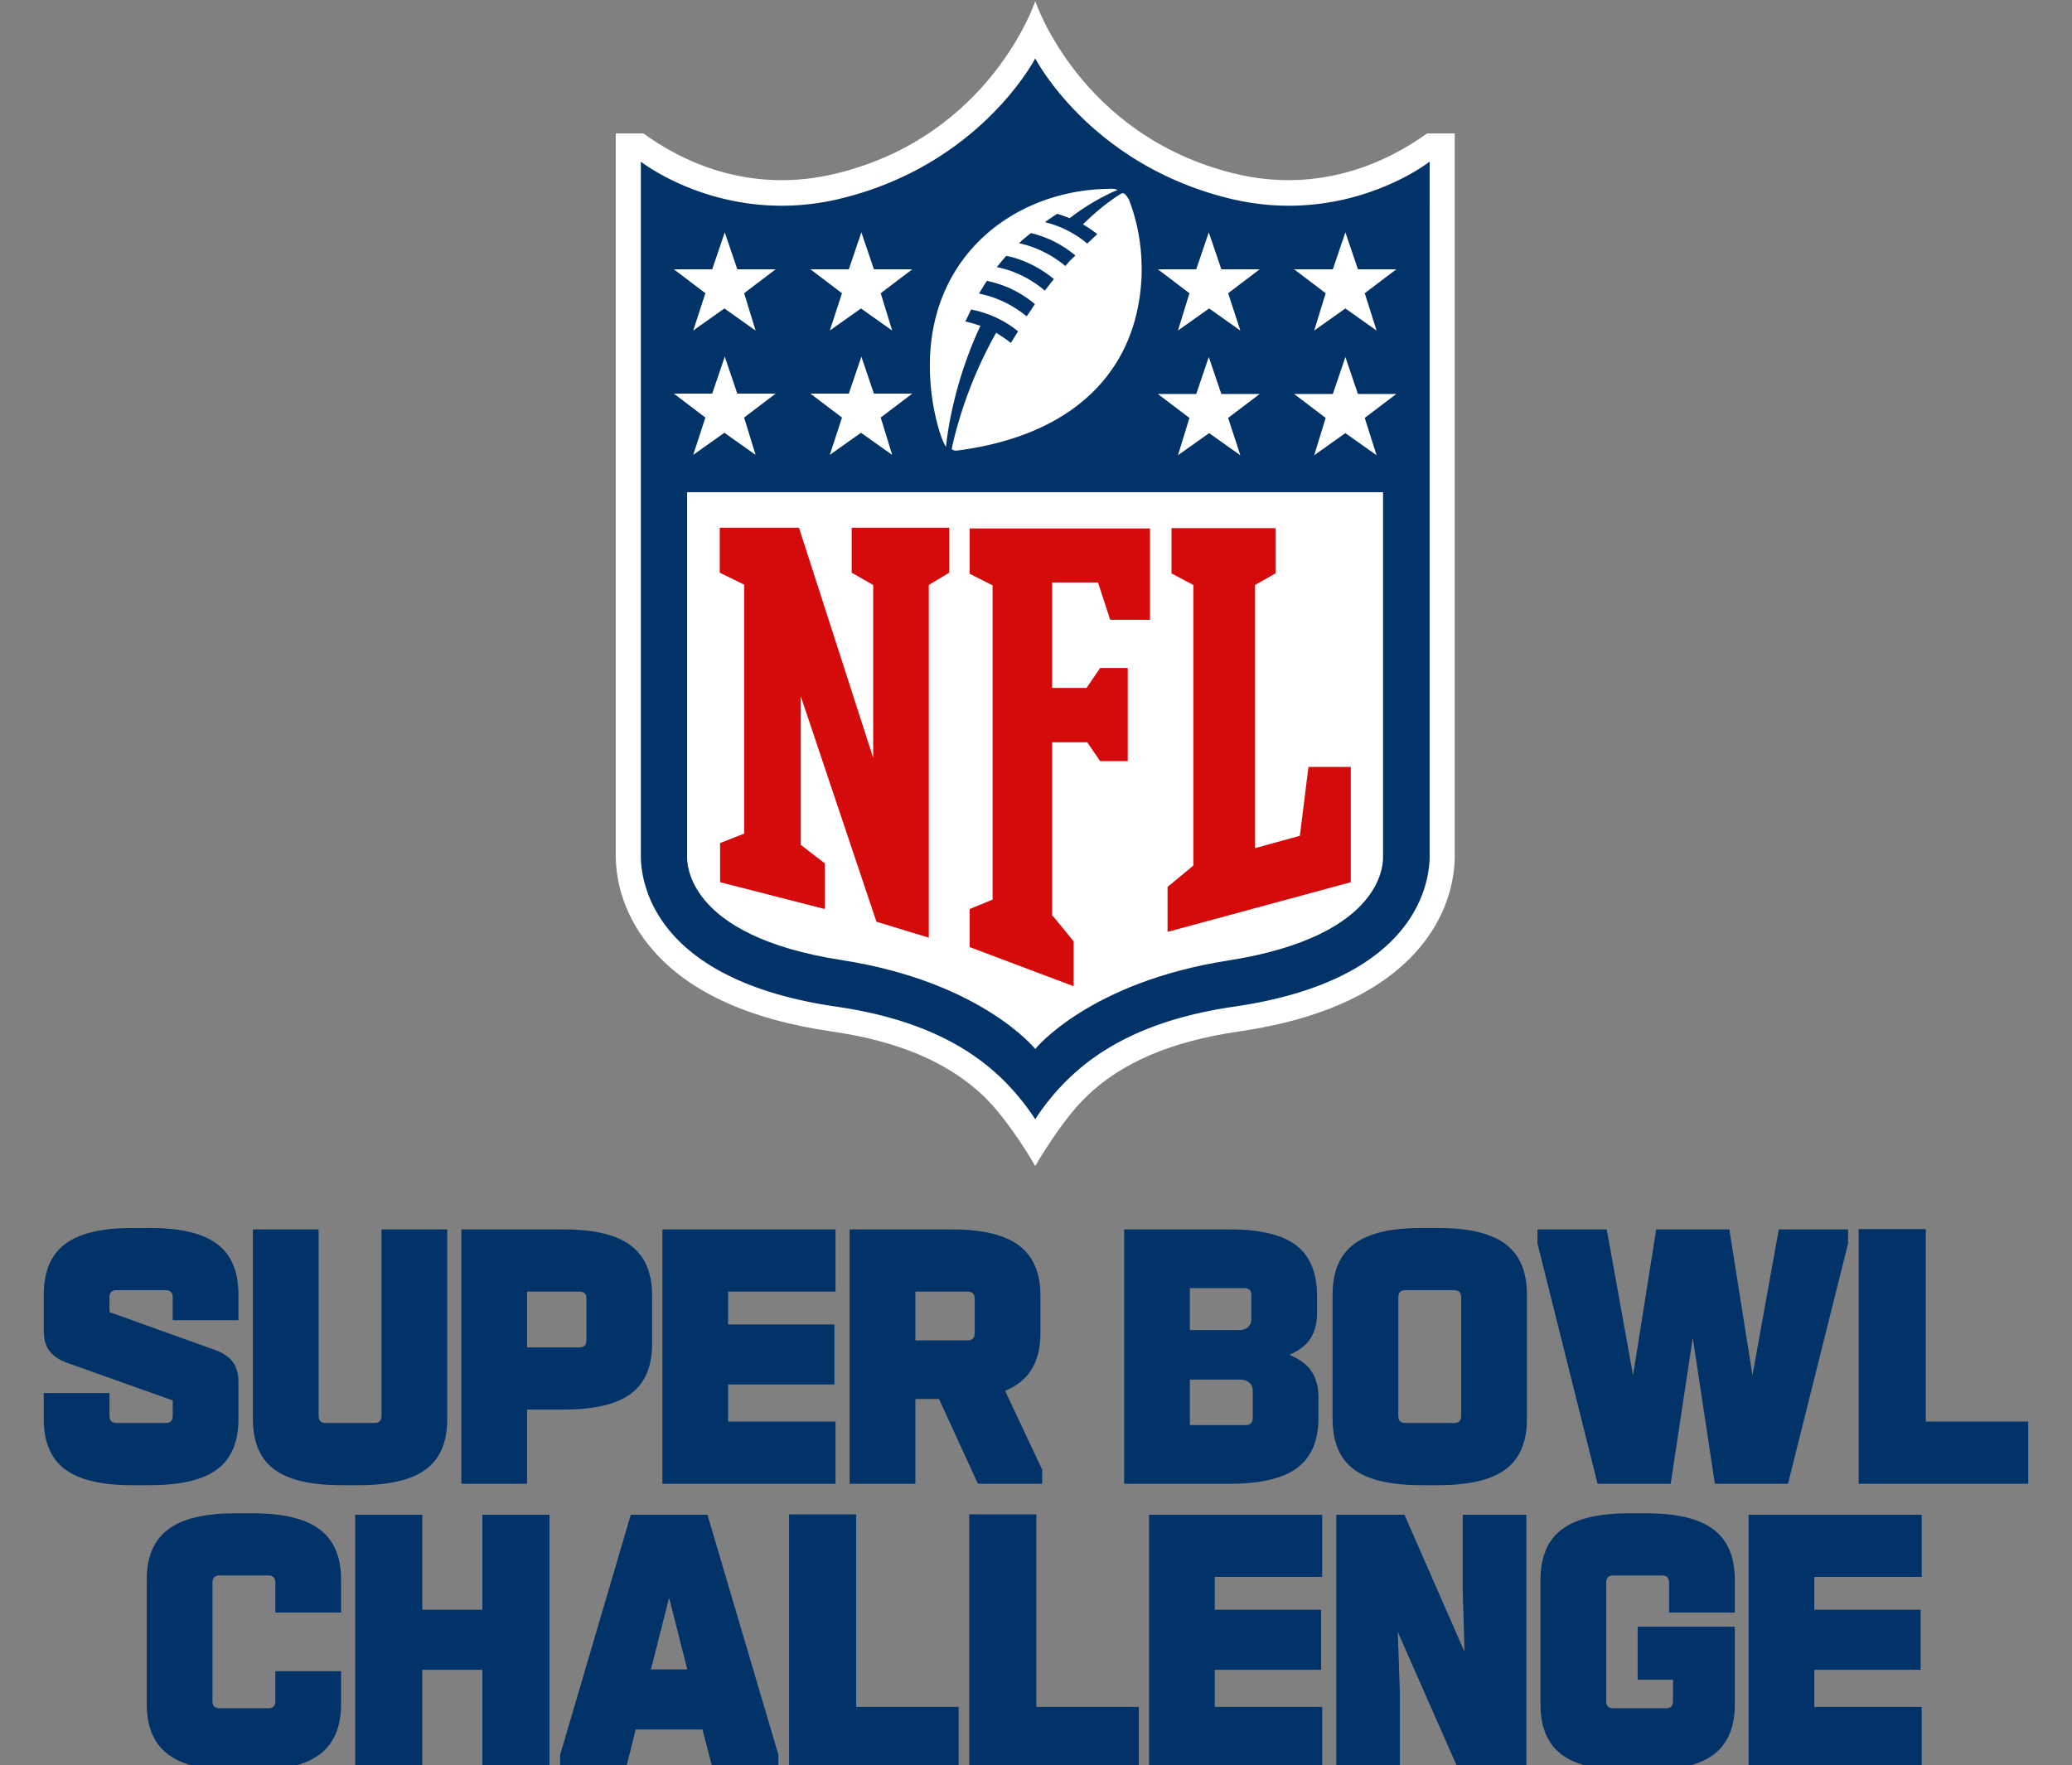 <svg width="142" height="121" xmlns="http://www.w3.org/2000/svg"><rect width="100%" height="100%" fill="#808080" stroke="none"/><g fill="none"><path d="M97.806 9.143c-2.482 1.789-7.2 4.248-13.294 2.733C73.972 9.242 70.95.075 70.95.075s-3.022 9.192-13.564 11.8c-6.093 1.516-10.811-.918-13.293-2.732H42.2v49.515c0 1.243.295 3.727 2.31 6.187 2.481 3.056 6.683 5.018 12.507 5.863 4.644.67 8.06 2.162 10.467 4.497 1.77 1.74 3.465 4.72 3.465 4.72s1.744-3.055 3.465-4.72c2.408-2.36 5.848-3.826 10.467-4.497 5.824-.845 10.025-2.832 12.507-5.863 2.015-2.46 2.31-4.944 2.31-6.187V9.143h-1.892z" fill="#FFF"/><path d="M97.978 11.08s-5.775 4.547-13.883 2.485C74.635 11.18 70.949 4 70.949 4s-3.686 7.18-13.146 9.565c-8.109 2.062-13.883-2.484-13.883-2.484v47.577c0 1.615.663 8.472 13.342 10.336 5.013.72 8.748 2.36 11.426 4.969a16.485 16.485 0 012.26 2.757 15.546 15.546 0 012.261-2.757c2.679-2.609 6.414-4.249 11.426-4.97 12.68-1.863 13.343-8.72 13.343-10.335V11.081z" fill="#013369"/><path d="M70.949 71.9s3.686-4.57 13.22-6.061c10.934-1.715 10.614-6.907 10.614-7.156V33.74H47.09v24.92c0 .273-.32 5.465 10.615 7.155 9.558 1.49 13.244 6.087 13.244 6.087z" fill="#FFF"/><path d="M78.812 36.224v6.26h-2.728l-.835-2.559h-3.145v7.23h2.359l.933-1.366h1.892v6.385h-1.892l-.884-1.292h-2.408v11.9h.049l1.425 1.74v3.08l-7.126-2.683v-2.608l1.573-.646v-21.54l-1.573-.796v-3.105h12.36zm-24.056-.05l5.086 15.776V40.1l-1.474-.845v-3.081h6.684v3.08l-1.4.845v24.174l-3.588-1.093-5.185-15.453v10.186l1.646 1.267v3.13l-7.175-1.838v-2.683l1.647-.646V40.075l-1.671-.82v-3.081h5.43zm32.656.025v3.105l-1.4.795v18.038l3.07-.845.59-4.72h2.9v7.9l-12.556 3.404v-3.081l1.769-1.466V40.1l-1.499-.795V36.2h7.126z" fill="#D50A0A"/><path d="M92.203 24.472l.86 2.534h2.63l-2.163 1.64.811 2.559-2.138-1.516-2.137 1.516.786-2.559-2.162-1.64h2.653l.86-2.534zm-9.361 0l.86 2.534h2.629l-2.163 1.64.836 2.559-2.138-1.516-2.138 1.516.787-2.559-2.163-1.64h2.63l.86-2.534zm-33.172-.025l.86 2.534h2.629l-2.162 1.64.786 2.56-2.138-1.516-2.138 1.515.836-2.559-2.162-1.64h2.629l.86-2.534zm9.362 0l.86 2.534h2.629l-2.163 1.64.787 2.56-2.138-1.516-2.138 1.515.836-2.559-2.163-1.64h2.63l.86-2.534zm16.93-11.503c.466-.025.638.075.638.075s-1.523.571-3.292 1.938c0 0-.418-.174-.86-.299-.27.174-.565.373-.836.572a7.074 7.074 0 012.9 1.466c.22-.2.442-.423.688-.646a8.507 8.507 0 00-.983-.671c1.573-1.54 2.678-2.137 2.678-2.137.221-.025.344.249.467.423.934 2.385 1.18 5.292.467 8.074-1.081 4.249-4.62 8.15-12.212 9.143-.172.025-.369-.025-.393-.124.344-1.615 1.204-4.696 3.047-7.95.344.223.688.447 1.007.695.123-.199.27-.422.491-.795a7.255 7.255 0 00-3.218-1.49s-.222.471-.394.82l.01.001.072.017c.158.037.527.13.95.28-1.646 3.527-2.211 6.807-2.358 8.298-.467-.746-.836-2.485-.959-3.429-1.204-8.944 5.16-14.162 12.09-14.26zM49.67 15.925l.86 2.535h2.629l-2.162 1.64.786 2.558-2.138-1.515-2.138 1.515.836-2.559-2.162-1.64h2.629l.86-2.534zm9.362 0l.86 2.535h2.629l-2.163 1.64.787 2.558-2.138-1.515-2.138 1.515.836-2.559-2.163-1.64h2.63l.86-2.534zm33.171 0l.86 2.535h2.63L93.53 20.1l.811 2.558-2.138-1.515-2.137 1.515.786-2.559-2.162-1.64h2.653l.86-2.534zm-9.361 0l.86 2.535h2.629l-2.163 1.64.836 2.558-2.138-1.515-2.138 1.515.787-2.559-2.163-1.64h2.63l.86-2.534zm-15.21 3.33c-.197.298-.54.87-.54.87a7.385 7.385 0 013.267 1.564c.172-.248.369-.546.565-.844a7.33 7.33 0 00-3.292-1.59zm1.327-1.715a17.65 17.65 0 00-.64.77c1.254.249 2.384.845 3.293 1.615.197-.273.393-.521.615-.795-1.082-.894-2.31-1.416-3.268-1.59zm1.695-1.565c-.246.199-.54.423-.81.696a7.46 7.46 0 013.169 1.565 6.18 6.18 0 01.688-.72 7.433 7.433 0 00-3.047-1.54z" fill="#FFF"/><path d="M10.288 101.802c2.098 0 3.632-.363 4.6-1.09.969-.725 1.453-1.871 1.453-3.437v-2.567c0-.565-.133-1.02-.4-1.368-.266-.347-.673-.617-1.222-.81l-7.216-2.591v-1.017c0-.323.162-.485.485-.485h3.365c.323 0 .484.162.484.485v1.573h4.504v-1.767c0-1.566-.484-2.716-1.453-3.45-.968-.735-2.494-1.102-4.576-1.102H9.03c-2.082 0-3.608.367-4.576 1.102-.97.734-1.454 1.884-1.454 3.45v2.518c0 .565.133 1.02.4 1.368.266.347.673.617 1.222.811l7.215 2.567v1.065c0 .323-.161.484-.484.484H7.988c-.323 0-.485-.161-.485-.484v-1.574H3v1.792c0 1.566.484 2.712 1.453 3.438.968.726 2.494 1.09 4.576 1.09h1.259zm14.31 0c2.098 0 3.631-.363 4.6-1.09.968-.725 1.452-1.871 1.452-3.437V84.273h-4.503v12.784c0 .323-.162.484-.484.484H22.32c-.322 0-.484-.161-.484-.484V84.273h-4.503v13.002c0 1.566.484 2.712 1.452 3.438.969.726 2.502 1.09 4.6 1.09h1.211zm11.524-.096V96.62h2.518c2.099 0 3.632-.363 4.6-1.09.97-.726 1.453-1.872 1.453-3.438v-3.268c0-1.566-.488-2.716-1.464-3.45-.977-.735-2.506-1.102-4.589-1.102h-7.02v17.433h4.503zm3.584-9.346h-3.584v-3.826h3.584c.323 0 .484.162.484.484v2.857c0 .323-.161.485-.484.485zm17.554 9.346v-4.262H49.9v-2.542h7.287v-4.116h-7.288v-2.252h7.36v-4.261H45.397v17.433H57.26zm5.472 0v-5.811h1.622l2.663 5.81h4.407v-.968l-2.543-5.4c.824-.338 1.433-.834 1.828-1.488.396-.654.594-1.481.594-2.482v-2.542c0-1.566-.489-2.716-1.465-3.45-.977-.735-2.506-1.102-4.588-1.102h-7.022v17.433h4.504zm3.583-9.83h-3.583v-3.342h3.583c.323 0 .484.162.484.484v2.373c0 .323-.161.484-.484.484zm17.99 9.83c2.098 0 3.631-.364 4.6-1.09.968-.726 1.453-1.872 1.453-3.438v-1.404c0-.678-.15-1.255-.448-1.732-.299-.476-.811-.867-1.538-1.174.694-.307 1.183-.694 1.465-1.162.283-.468.424-1.033.424-1.695v-1.186c0-1.566-.472-2.716-1.417-3.45-.944-.735-2.457-1.102-4.54-1.102h-7.263v17.433h7.264zm.605-10.533h-3.366v-2.88h3.73c.322 0 .483.16.483.483V90.4c0 .242-.076.431-.23.569-.153.137-.359.205-.617.205zm.46 6.513h-3.826v-3.123h3.439c.258 0 .468.069.63.206.16.137.241.327.241.569v1.864c0 .323-.161.484-.484.484zm13.22 4.116c2.098 0 3.632-.363 4.6-1.09.969-.725 1.453-1.871 1.453-3.437v-8.547c0-1.566-.488-2.716-1.465-3.45-.977-.735-2.506-1.102-4.588-1.102h-1.21c-2.083 0-3.612.367-4.589 1.102-.977.734-1.465 1.884-1.465 3.45v8.547c0 1.566.484 2.712 1.453 3.438.968.726 2.502 1.09 4.6 1.09h1.21zm1.065-4.26h-3.341c-.323 0-.484-.162-.484-.485v-8.135c0-.323.161-.485.484-.485h3.341c.323 0 .484.162.484.485v8.135c0 .323-.161.484-.484.484zm14.842 4.164l1.501-9.927h.025l1.5 9.927h5.013l4.116-16.465v-.968h-4.746l-1.792 9.927h-.024l-1.574-9.927h-5.011L111.93 94.2h-.024l-1.792-9.927h-4.746v.968l4.116 16.465h5.012zm24.503 0v-4.262h-7.022V84.25h-4.6v17.457H139zM17.322 121.359c2.082 0 3.611-.368 4.588-1.102.976-.735 1.465-1.885 1.465-3.45v-2.252H18.87v2.058c0 .323-.161.484-.484.484h-3.341c-.323 0-.485-.161-.485-.484v-8.135c0-.323.162-.485.485-.485h3.34c.324 0 .485.162.485.485v2.058h4.504v-2.252c0-1.566-.489-2.716-1.465-3.45-.977-.735-2.506-1.102-4.588-1.102H16.11c-2.082 0-3.612.367-4.588 1.102-.977.734-1.465 1.884-1.465 3.45v8.523c0 1.565.488 2.715 1.465 3.45.976.734 2.506 1.102 4.588 1.102h1.21zm11.621-.097v-6.804h4.116v6.804h4.6v-17.433h-4.6v6.513h-4.116v-6.513h-4.6v17.433h4.6zm13.947 0l.678-2.712h4.576l.702 2.712h4.503v-.969l-4.866-16.464h-5.254l-4.843 16.464v.969h4.504zm4.213-6.828h-2.494l1.235-4.867h.024l1.235 4.867zm18.595 6.828V117h-7.022v-13.195h-4.6v17.457h11.622zm12.348 0V117h-7.022v-13.195h-4.6v17.457h11.622zm12.566 0V117h-7.36v-2.542h7.287v-4.116h-7.288v-2.252h7.36v-4.261H78.749v17.433h11.864zm5.327 0v-5.279l-.146-4.067h.025l4.116 9.346h4.673v-17.433h-4.359v5.278l.121 4.068h-.024l-4.092-9.346H91.58v17.433h4.359zm16.9.097c2.098 0 3.632-.364 4.6-1.09.969-.726 1.453-1.872 1.453-3.438v-5.327h-6.659v3.632h2.422v1.477c0 .323-.162.484-.485.484h-3.607c-.323 0-.484-.161-.484-.484v-8.135c0-.323.16-.485.484-.485h3.341c.323 0 .484.162.484.485v2.058h4.504v-2.252c0-1.566-.489-2.716-1.465-3.45-.977-.735-2.506-1.102-4.588-1.102h-1.21c-2.083 0-3.613.367-4.59 1.102-.976.734-1.464 1.884-1.464 3.45v8.547c0 1.566.484 2.712 1.453 3.438.968.726 2.502 1.09 4.6 1.09h1.21zm18.861-.097V117h-7.36v-2.542h7.287v-4.116h-7.287v-2.252h7.36v-4.261h-11.864v17.433H131.7z" fill="#013369"/></g></svg>